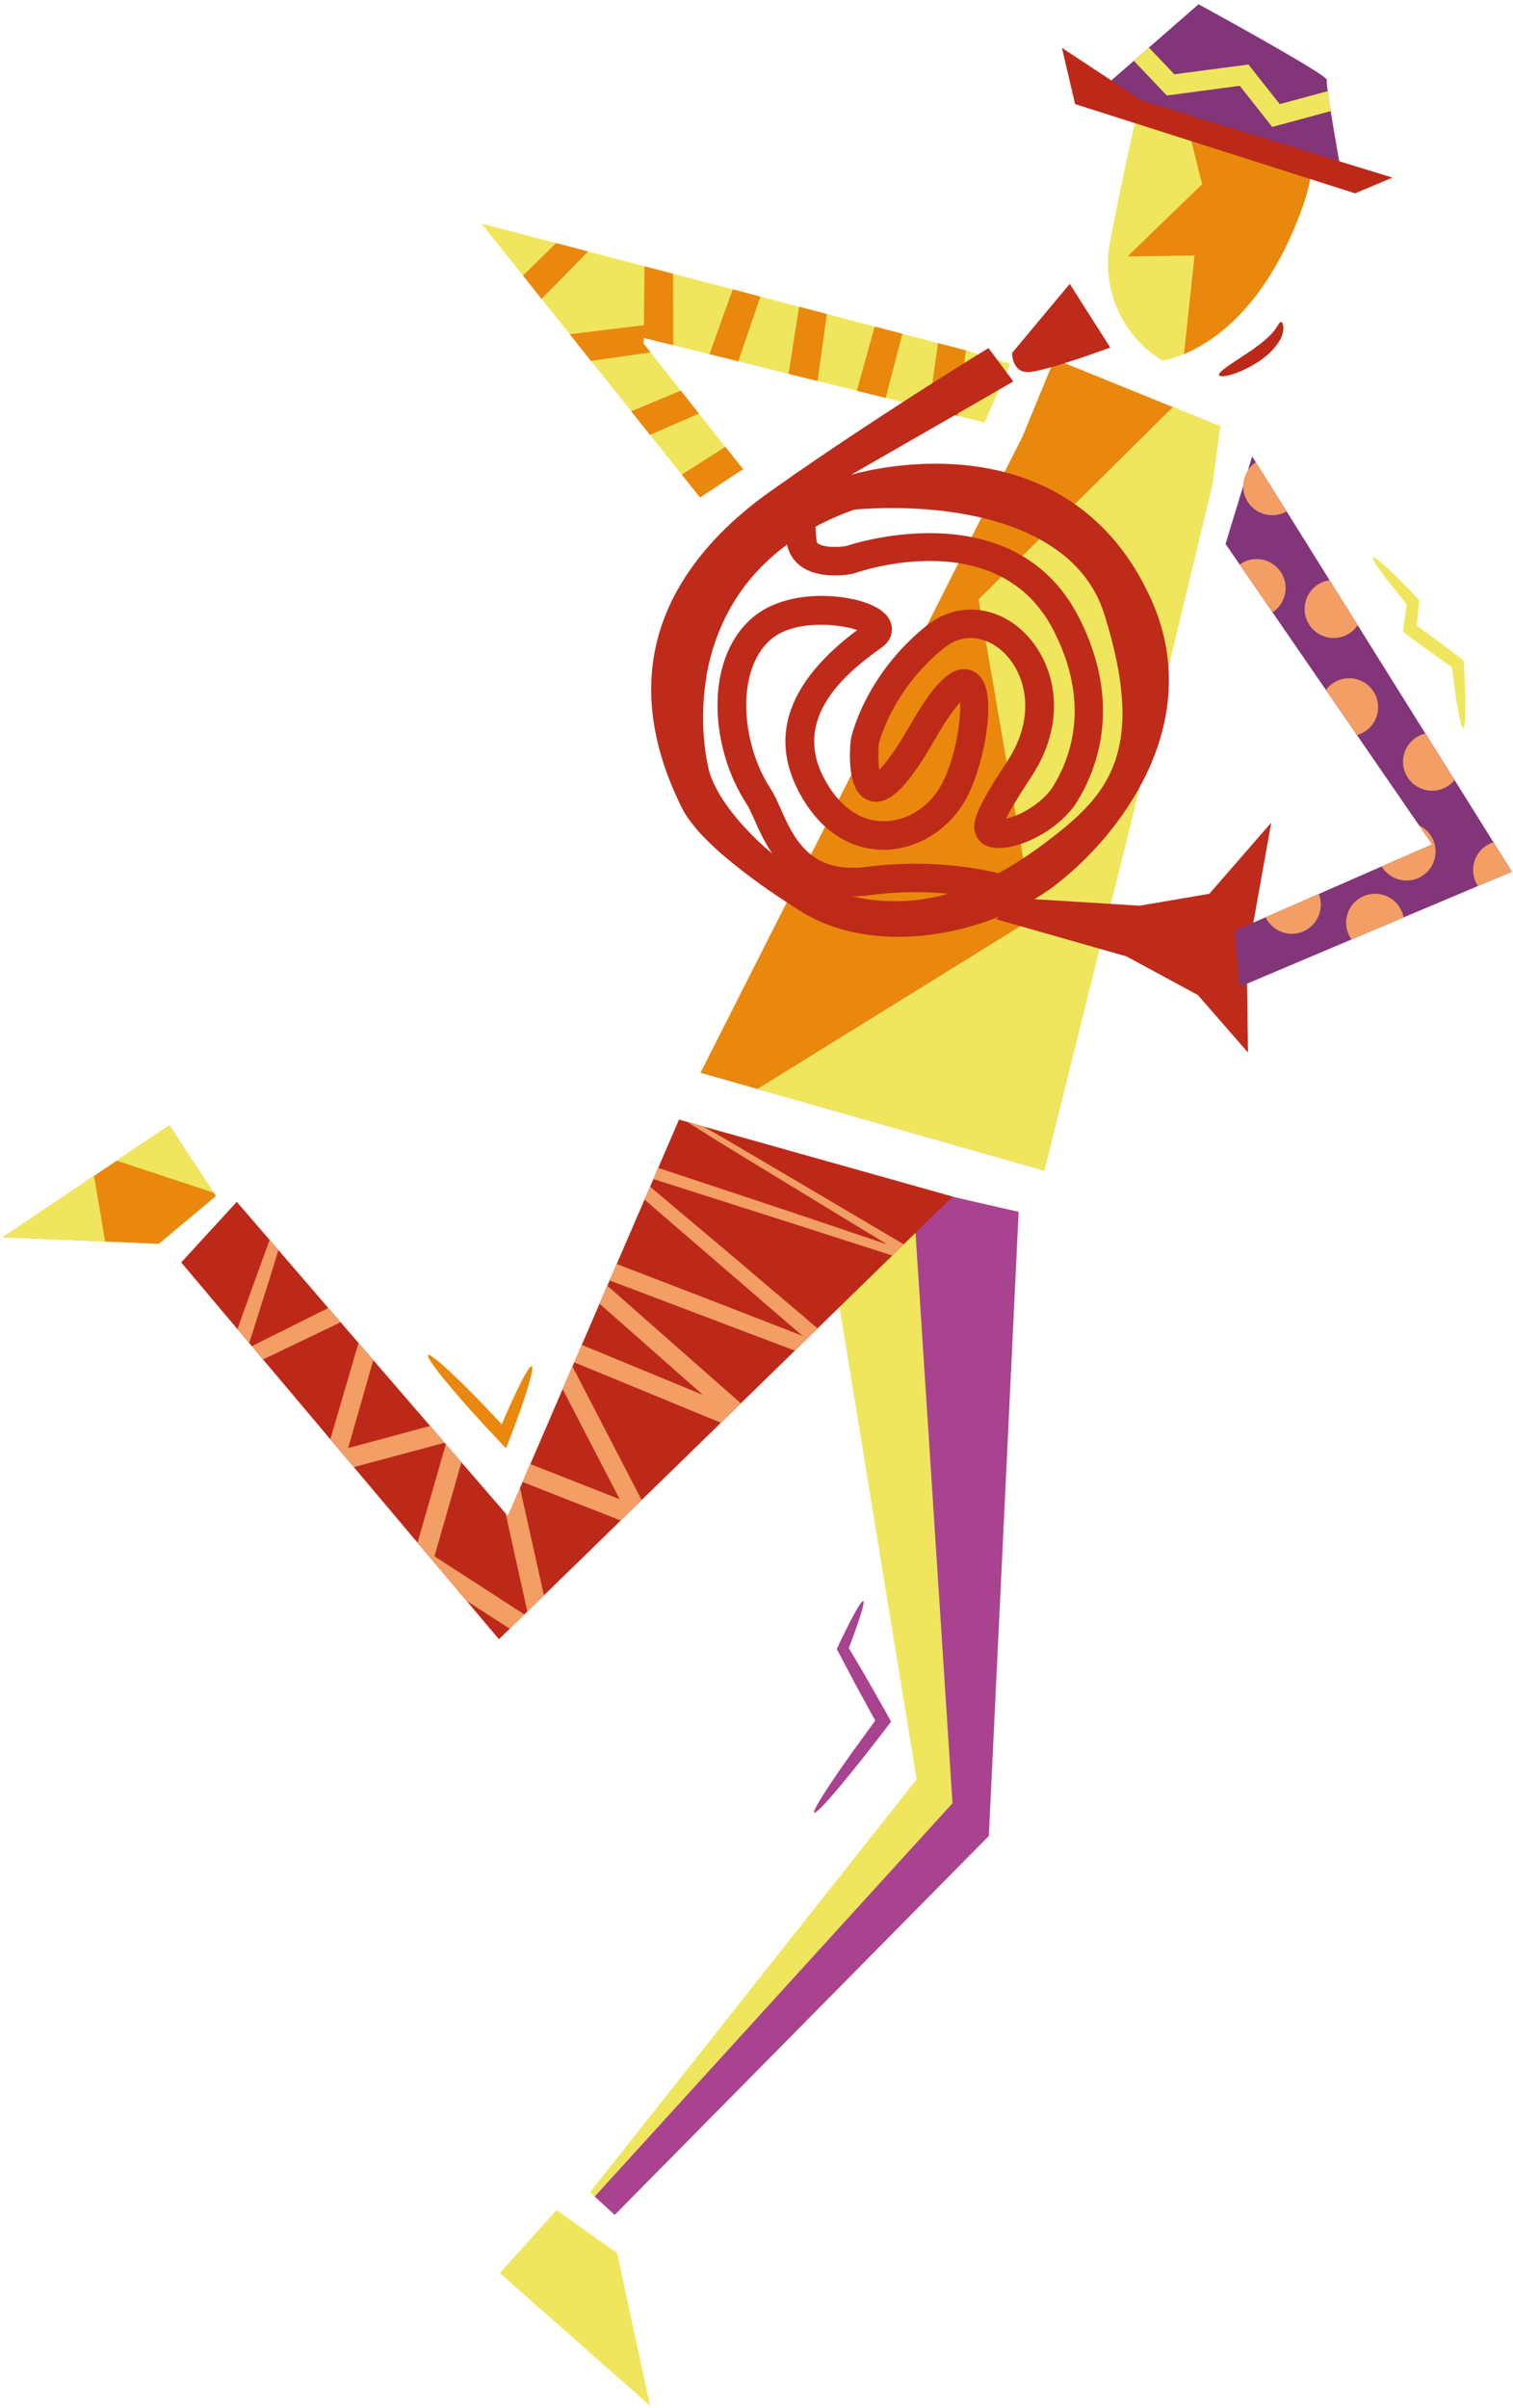 <svg xmlns="http://www.w3.org/2000/svg" width="259" height="412" viewBox="0 0 259 412" fill="none"><path d="M119.91 183.561L129.66 186.331L178.75 200.281L193.34 141.741L207.48 83.061L208.86 72.941L200.77 69.651L180.5 61.431L175.04 74.691L119.91 183.561Z" fill="#E9880D"></path><path d="M129.66 186.331L178.75 200.281L193.34 141.74L207.48 83.061L208.86 72.94L200.77 69.65L167.52 102.561L176.92 157.081L129.66 186.331Z" fill="#F0E65E"></path><path d="M156.91 304.45L101 375.1L101.8 375.84L105.23 378.97L169.27 314.14L174.37 207.35L156.22 203.21L139.76 199.45L156.91 304.45Z" fill="#F0E65E"></path><path d="M163.05 308.541L101.8 375.841L105.23 378.971L169.27 314.141L174.37 207.351L156.22 203.211L163.05 308.541Z" fill="#A94390"></path><path d="M195.74 15.321C194 21.421 191.72 32.521 190.02 41.361C188.47 49.331 192.02 57.421 198.93 61.691C198.93 61.691 200.39 61.531 202.68 60.581C207.78 58.461 217.03 52.351 223.11 35.031C230.16 14.971 210.36 7.171 200.6 10.671C198.18 11.541 196.38 13.081 195.73 15.321H195.74Z" fill="#F0E65E"></path><path d="M31.02 216.01L40.66 227.44L42.66 229.811L43.12 230.341L45.03 232.611L56.54 246.26L60.56 251.021L71.47 263.96L79.87 273.91L85.41 280.48L87.26 278.68L89.76 276.25L90.27 275.75L93.11 272.98L106.26 260.16L109.83 256.67L123.4 243.45L126.82 240.111L136.07 231.101L139.96 227.291L152.76 214.821L154.72 212.9L163.09 204.74L120.41 192.74L117.71 191.98L116.24 191.561L112.68 199.811L111.85 201.74L111.29 203.051L110.33 205.26L105.57 216.281L104.36 219.091L103.96 219.99L102.63 223.061L99.59 230.121L98.3 233.111L97.99 233.811L96.31 237.69L90.78 250.51L89.45 253.571L89.02 254.601L86.94 259.41L86.55 258.95L78.99 250.21L76.32 247.111L76.1 246.851L73.63 243.99L63.9 232.72L61.37 229.781L58.31 226.24L56.2 223.801L47.66 213.89L46.16 212.16L40.53 205.64L31.02 216.01Z" fill="#BD2918"></path><path d="M250.49 124.551C250.73 124.531 250.85 123.38 250.86 121.42C250.86 120.44 250.85 119.27 250.8 117.93C250.77 117.25 250.74 116.551 250.71 115.811C250.69 115.441 250.67 115.06 250.65 114.67C250.61 114.12 250.58 113.571 250.54 113.011C249.56 112.261 248.54 111.49 247.48 110.69C246.54 109.99 245.57 109.271 244.58 108.541C244.14 108.221 243.71 107.911 243.28 107.591L242.64 107.13C242.48 107.02 242.57 107.081 242.54 107.061C242.69 105.541 242.82 104.08 242.96 102.71C242.59 102.32 242.23 101.931 241.88 101.561C241.63 101.301 241.38 101.041 241.14 100.791C240.66 100.301 240.19 99.83 239.75 99.38C238.87 98.5 238.08 97.741 237.41 97.121C236.07 95.891 235.22 95.25 235.05 95.4C234.88 95.55 235.42 96.471 236.49 97.941C237.03 98.671 237.69 99.541 238.47 100.521C239.19 101.401 239.97 102.36 240.81 103.4C240.81 103.43 240.8 103.411 240.79 103.471L240.71 104.011C240.66 104.381 240.61 104.751 240.55 105.121C240.42 106.091 240.3 107.081 240.16 108.101C241.16 108.841 242.19 109.6 243.24 110.38C244.24 111.1 245.22 111.811 246.17 112.501C246.65 112.841 247.11 113.171 247.57 113.491C247.97 113.771 248.68 114.27 248.54 114.15C248.72 115.56 248.9 116.881 249.05 118.101C249.24 119.431 249.42 120.591 249.59 121.551C249.94 123.471 250.26 124.591 250.49 124.561V124.551Z" fill="#F0E65E"></path><path d="M219.28 55.09C218.93 55.12 218.73 55.86 218 56.73C217.28 57.62 216.01 58.7 214.44 59.8C211.27 61.97 208.44 63.59 208.69 64.19C208.91 64.76 212.25 64.05 215.75 61.67C217.47 60.46 218.87 58.95 219.42 57.51C219.99 56.04 219.55 55.03 219.28 55.09Z" fill="#BD2918"></path><path d="M73.28 231.85C72.82 232.28 77.31 237.85 83.32 244.3C83.78 244.8 84.24 245.28 84.7 245.77C85.06 246.16 85.43 246.54 85.79 246.93L86.32 247.5L86.58 247.78C86.66 247.85 86.69 247.59 86.74 247.51C87.11 246.55 87.48 245.61 87.84 244.68C88.03 244.18 88.21 243.69 88.39 243.2C89.05 241.4 89.61 239.76 90.05 238.38C90.93 235.62 91.32 233.87 91.02 233.77C90.72 233.67 89.79 235.24 88.53 237.84C87.9 239.14 87.19 240.7 86.43 242.45C86.25 242.86 86.07 243.27 85.89 243.7C85.87 243.71 85.86 243.71 85.86 243.71C85.86 243.7 85.85 243.68 85.85 243.68C85.85 243.68 85.86 243.69 85.84 243.66L85.56 243.36L85 242.76C78.99 236.31 73.75 231.43 73.29 231.86L73.28 231.85Z" fill="#E9880D"></path><path d="M139.39 310.151C139.63 310.331 141.15 308.771 143.43 306.071C144.57 304.721 145.91 303.091 147.37 301.241C148.1 300.311 148.87 299.341 149.66 298.331C150.59 297.121 151.55 295.861 152.54 294.571C152.15 293.861 151.75 293.151 151.35 292.431C150.2 290.411 149.09 288.471 148.05 286.631C147.52 285.731 147.01 284.861 146.51 284.021C146.26 283.611 146.02 283.201 145.78 282.801L145.43 282.211C145.32 282.031 145.35 282.111 145.31 282.041L145.33 281.951L145.48 281.541C145.59 281.241 145.7 280.951 145.81 280.661C146.02 280.091 146.21 279.551 146.4 279.041C146.76 278.021 147.07 277.131 147.3 276.391C147.76 274.911 147.94 274.041 147.77 273.961C147.59 273.891 147.09 274.621 146.33 275.971C145.95 276.651 145.52 277.481 145.03 278.451C144.79 278.941 144.53 279.461 144.26 280.001C144.13 280.281 143.99 280.561 143.85 280.851C143.65 281.281 143.45 281.711 143.25 282.161C144.14 283.861 145.12 285.721 146.16 287.701C147.17 289.551 148.25 291.511 149.36 293.551L149.78 294.301C149.88 294.491 149.81 294.351 149.83 294.391C148.38 296.391 147 298.281 145.74 300.021C144.37 301.941 143.17 303.671 142.19 305.151C140.23 308.091 139.15 309.981 139.39 310.161V310.151Z" fill="#A94390"></path><path d="M101.16 61.751L108.05 70.361L116.55 66.841L114.36 64.101L111.36 60.31L110.17 60.48L101.16 61.751Z" fill="#F0E65E"></path><path d="M108.04 70.37L111.26 74.409L116.71 81.21L119.83 85.12L127.2 80.279L124.16 76.46L119.65 70.769L116.55 66.85L108.04 70.37Z" fill="#F0E65E"></path><path d="M82.41 38.25L89.53 47.16L92.71 51.15L97.53 57.19L101.16 61.75L110.17 60.48L111.36 60.31L110.19 58.83L109.17 57.55L110.2 57.8L113.73 58.69L115.26 59.07L121.44 60.6L126.38 61.82L134.99 63.98L139.95 65.2L146.67 66.86L151.62 68.1L158.99 69.92L163.97 71.16L168.56 72.3L172.93 62.24L165.35 59.95L160.57 58.71L154.47 57.11L149.73 55.88L141.55 53.73L136.79 52.48L130.17 50.75L125.44 49.51L115.21 46.83L110.33 45.56L100.67 43.03L95.18 41.59L82.41 38.25Z" fill="#F0E65E"></path><path d="M160.57 58.71L158.99 69.92L163.97 71.16L165.35 59.95L160.57 58.71Z" fill="#E9880D"></path><path d="M149.73 55.88L146.67 66.86L151.62 68.1L154.47 57.11L149.73 55.88Z" fill="#E9880D"></path><path d="M136.79 52.48L134.99 63.98L139.95 65.2L141.55 53.73L136.79 52.48Z" fill="#E9880D"></path><path d="M125.44 49.51L121.44 60.6L126.38 61.82L130.17 50.75L125.44 49.51Z" fill="#E9880D"></path><path d="M110.19 58.83L110.17 60.48L111.36 60.31L110.19 58.83Z" fill="#F0E65E"></path><path d="M110.33 45.56L110.22 55.64L110.2 57.8L113.73 58.69L115.26 59.071L115.21 46.831L110.33 45.56Z" fill="#E9880D"></path><path d="M116.71 81.21L119.83 85.12L127.2 80.28L124.16 76.46L116.71 81.21Z" fill="#E9880D"></path><path d="M108.05 70.36L111.27 74.41L119.64 70.77L116.55 66.84L108.05 70.36Z" fill="#E9880D"></path><path d="M97.53 57.19L101.16 61.75L110.17 60.48L111.36 60.31L110.19 58.83L110.2 57.8L113.73 58.69L112.37 55.37L110.22 55.64L97.53 57.19Z" fill="#E9880D"></path><path d="M89.53 47.16L92.71 51.15L100.67 43.03L95.18 41.59L89.53 47.16Z" fill="#E9880D"></path><path d="M0.48 211.691L17.99 212.431L27.19 212.831L36.96 204.651L36.57 204.071L28.99 192.551L19.97 198.601L16.1 201.201L0.48 211.691Z" fill="#E9880D"></path><path d="M85.57 388.92L91.29 393.99L93.66 396.081L99.98 401.65L102.36 403.76L111.29 411.65L110.13 406.281L108.98 401.021L106.49 389.4L105.64 385.521L104.97 385.041L98.23 380.26L95.92 378.621L95.27 378.15L90.17 383.821L88.36 385.831L85.57 388.92Z" fill="#F0E65E"></path><path d="M111.85 201.74C121.66 204.87 129.15 207.25 136.14 209.49C141.91 211.34 147.46 213.12 152.75 214.83L154.71 212.91C142.72 205.84 132.96 200.07 125.76 195.84C123.74 194.66 121.95 193.62 120.4 192.76L117.69 192C120.07 193.52 123.33 195.55 127.34 198C133.58 201.79 142.02 206.93 151.88 212.93C146.88 211.25 141.5 209.43 135.85 207.52C128.77 205.16 121.35 202.71 112.66 199.83L111.83 201.76L111.85 201.74Z" fill="#F39E64"></path><path d="M104.36 219.09C115.42 223.27 126.03 227.29 136.07 231.1L139.96 227.29C134.25 222.45 128.81 217.84 123.62 213.43C119.25 209.76 115.16 206.33 111.28 203.04L110.32 205.25C118.52 212.31 127.44 220.02 137.43 228.62C137.13 228.48 136.81 228.36 136.49 228.23L136.06 228.05C135.21 227.73 134.37 227.39 133.52 227.07C129.51 225.51 125.39 223.91 121.2 222.29C116.08 220.32 110.87 218.32 105.56 216.27L104.35 219.08L104.36 219.09Z" fill="#F39E64"></path><path d="M98.3 233.11C104 235.44 109.78 237.82 115.61 240.23C118.21 241.3 120.82 242.37 123.4 243.44L126.81 240.11C121.93 235.8 117.11 231.56 112.34 227.37C109.52 224.89 106.72 222.43 103.96 219.99L102.62 223.06C108.39 228.14 114.3 233.35 120.3 238.67C119.17 238.2 118 237.72 116.83 237.23C111.04 234.84 105.29 232.48 99.59 230.11L98.3 233.11Z" fill="#F39E64"></path><path d="M89.45 253.57C94.97 255.75 100.57 257.93 106.26 260.16L109.83 256.66C105.95 249.16 102.01 241.54 97.99 233.8L96.31 237.68C99.61 244.04 102.87 250.33 106.07 256.52C100.9 254.48 95.81 252.48 90.78 250.51L89.45 253.57Z" fill="#F39E64"></path><path d="M86.55 258.949C87.8 264.639 89.05 270.24 90.27 275.75L93.11 272.979C91.77 266.949 90.4 260.82 89.02 254.6L86.94 259.409L86.55 258.949Z" fill="#F39E64"></path><path d="M76.32 247.11C74.75 252.56 73.13 258.18 71.47 263.96L79.87 273.91C82.32 275.49 84.79 277.08 87.26 278.68L89.76 276.25C84.5 272.82 79.36 269.51 74.37 266.29C75.95 260.82 77.48 255.45 78.98 250.21L76.32 247.11Z" fill="#F39E64"></path><path d="M61.37 229.78C59.83 235.01 58.23 240.5 56.55 246.26L60.57 251.02C65.59 249.69 70.77 248.3 76.11 246.86L73.64 243.99C68.82 245.28 64.15 246.55 59.6 247.77C61.09 242.56 62.52 237.55 63.9 232.72L61.37 229.78Z" fill="#F39E64"></path><path d="M43.12 230.34L45.03 232.61C49.16 230.64 53.59 228.51 58.31 226.24L56.2 223.8L51.3 226.24C49.18 227.3 47.11 228.34 45.12 229.32C44.64 229.57 44.14 229.82 43.66 230.06L43.11 230.35L43.12 230.34Z" fill="#F39E64"></path><path d="M40.66 227.44L42.66 229.81C43 228.75 43.33 227.7 43.66 226.68C44.36 224.42 45.04 222.3 45.66 220.33C46.41 217.98 47.08 215.84 47.65 213.9L46.15 212.17C45.36 214.32 44.45 216.8 43.45 219.59C42.74 221.54 42 223.64 41.2 225.86C41.03 226.38 40.83 226.91 40.65 227.45L40.66 227.44Z" fill="#F39E64"></path><path d="M19.97 198.601L36.57 204.071L28.99 192.551L19.97 198.601Z" fill="#F0E65E"></path><path d="M0.48 211.69L17.99 212.43L16.1 201.2L0.48 211.69Z" fill="#F0E65E"></path><path d="M95.92 378.621L91.29 393.991L93.66 396.081L98.23 380.261L95.92 378.621Z" fill="#F0E65E"></path><path d="M104.97 385.041L99.98 401.651L102.36 403.761L106.49 389.401L105.64 385.521L104.97 385.041Z" fill="#F0E65E"></path><path d="M205.79 31.511L193.01 43.881L204.49 43.721L202.68 60.581C207.78 58.461 217.03 52.351 223.11 35.031C230.16 14.971 210.36 7.171 200.6 10.671L205.78 31.511H205.79Z" fill="#E9880D"></path><path d="M188.17 15.56L229.53 29.121C229.53 29.121 228.5 23.471 227.79 19C227.58 17.701 227.4 16.501 227.28 15.581C227.14 14.561 227.08 13.85 227.14 13.69C227.42 12.86 205.17 0.73 205.17 0.73L196.67 8.14L194.09 10.4L188.17 15.571V15.56Z" fill="#833579"></path><path d="M231.97 33.081L184.04 17.811L181.78 8.19L195.48 17.221L238.36 30.39L231.97 33.081Z" fill="#BD2918"></path><path d="M194.09 10.401L199.74 16.341L212.23 14.681L217.78 21.721L227.79 19.011C227.58 17.711 227.4 16.511 227.28 15.591L219.07 17.821L213.72 11.041L201.03 12.711L196.67 8.141L194.09 10.401Z" fill="#F0E65E"></path><g opacity="0.99"><path d="M190.06 59.47L183.12 48.57L173.25 60.4C173.25 60.4 173.22 63.66 175.93 63.67C178.64 63.68 190.06 59.47 190.06 59.47Z" fill="#BD2918"></path><path d="M177.05 153.871L177.09 153.851C178.77 152.831 180.35 151.761 181.81 150.531C193.3 141.131 206.16 122.451 196.96 102.341C194.77 97.571 192.13 93.751 189.19 90.721C172.44 73.291 146.5 81.011 145.7 81.241L168.61 68.071L173.46 65.261L169.21 59.551C169.21 59.551 154.98 68.261 140.45 78.121L140.41 78.141C140.41 78.141 140.35 78.191 140.31 78.231H140.28C137.42 80.181 134.59 82.141 131.83 84.101C125.58 88.531 120.24 93.801 116.6 99.861C110.39 110.171 109.13 122.891 116.68 138.141C117.24 139.291 118.07 140.471 119.06 141.641V141.671C120.76 143.661 122.97 145.721 125.3 147.591C129.66 151.181 134.47 154.291 137.11 155.941C146.51 161.841 159.88 161.351 170.97 156.851L171.01 156.831C172.5 156.221 173.97 155.541 175.35 154.821C175.92 154.521 176.49 154.191 177.05 153.871ZM162.33 152.921H162.3C158.07 154.121 153.59 154.551 148.74 153.901C147.84 153.771 146.93 153.601 146.03 153.371C146 153.381 146 153.371 146 153.371C141.01 152.111 136.16 149.291 132.12 145.961H132.09C130.55 144.701 129.13 143.341 127.87 141.991C124.43 138.361 122.04 134.591 121.33 131.691C121.28 131.461 121.23 131.201 121.17 130.941C120.48 127.761 119.86 122.071 120.95 115.691V115.661C120.95 115.661 120.95 115.631 120.94 115.611V115.581V115.551C122.3 108.021 126 99.611 134.73 93.181C135.5 92.621 136.29 92.071 137.14 91.541H137.17C139.76 89.891 142.74 88.451 146.18 87.211C146.18 87.211 168.12 84.781 180.98 94.171C184.65 96.791 187.58 100.381 189.09 105.241C195.92 127.231 190.42 135.051 181.4 142.281C178.15 144.891 174.66 147.391 170.94 149.381H170.91C168.2 150.861 165.36 152.071 162.37 152.901H162.34V152.911L162.33 152.921Z" fill="#BD2918"></path><path d="M172.42 154.89L174.07 150.31C173.63 150.15 163.08 146.42 148.38 148.32C138.6 149.59 135.82 143.31 133.58 138.26C133 136.96 132.5 135.85 131.91 134.95C126.94 127.41 125.84 114.96 131.79 109.56C135.76 105.96 143.55 106.7 146.74 107.81C135.15 116.47 131.74 125.65 136.57 135.13C140.98 143.8 147.35 145.28 150.75 145.4C156.35 145.6 161.94 142.42 165.01 137.32C168.25 131.93 170.5 120.42 168.29 116.49C167.59 115.24 166.42 114.5 165.09 114.49C162.4 114.49 159.73 117.23 155.86 123.97C153.12 128.74 151.44 130.8 150.52 131.69C150.35 130.57 150.3 128.84 150.44 127.28C150.71 126.22 153.05 117.74 161.65 110.84C165.29 107.93 169.17 109.24 171.6 111.44C175.57 115.04 177.53 122.43 172.5 130.15C167.29 138.12 165.89 140.97 167.29 143.33C168.06 144.63 169.5 145.22 171.53 145.08C176.12 144.76 181.89 141.21 184.39 137.15C187.74 131.73 192.22 120.43 184.72 105.7C173.93 84.53 147.43 92.57 144.83 93.43C143.36 93.68 140.87 93.71 139.9 92.9C139.76 92.79 139.59 90.86 139.59 89.93L134.57 91.53C134.55 94.22 135.76 95.8 136.8 96.66C139.98 99.29 145.33 98.31 145.93 98.18L146.27 98.09C147.27 97.73 171.03 89.59 180.38 107.92C186.47 119.88 183.68 129.03 180.25 134.59C178.74 137.03 175.14 139.44 172.21 140.08C173.28 137.9 175.66 134.24 176.6 132.82C183.21 122.71 180.35 112.77 174.9 107.83C170.06 103.43 163.52 103.12 158.63 107.04C148.06 115.52 145.76 125.95 145.67 126.38L145.63 126.65C145.3 130.03 145.28 135.88 148.84 137C152 138 155.16 135.02 160.12 126.38C162.15 122.85 163.53 121.07 164.35 120.18C164.58 123.35 163.38 130.6 160.86 134.79C158.74 138.33 154.96 140.56 151.18 140.52C151.1 140.52 151.02 140.52 150.94 140.52C146.91 140.38 143.35 137.67 140.93 132.91C135.88 122.97 144.19 115.54 150.89 110.82C152.75 109.5 152.74 107.88 152.66 107.24C152.42 105.51 151 104.16 148.42 103.21C143.43 101.38 133.95 101.01 128.52 105.94C120.44 113.25 121.64 128.23 127.85 137.63C128.23 138.2 128.66 139.19 129.13 140.24C131.41 145.36 135.64 154.88 149.02 153.15C162.49 151.4 172.33 154.85 172.43 154.89H172.42Z" fill="#BD2918"></path><path d="M174.51 153.7L195.09 154.97L207.02 152.93L217.62 140.75L213.42 164.2L213.63 180.09L205.06 170.26L192.83 163.64L170.49 157.28L174.51 153.7Z" fill="#BD2918"></path></g><path d="M211.38 88.76L212.05 87.18L214.59 81.17L215.9 78.101" fill="#F0E65E"></path><path d="M209.79 93.081L212.22 96.601L217.83 104.771L226.98 118.061L232.28 125.771L242.92 141.221L245.15 144.481L236.51 148.251L225.75 152.961L216.64 156.951L211.4 159.231L212.17 168.861L231.34 160.751L240.28 156.971L253 151.601L258.81 149.151L255.66 144.121L249 133.461L244.02 125.511H244L232.42 106.981L227.61 99.291L220.25 87.501L214.96 79.081L214.34 78.091L213.64 80.441L212.82 83.141L209.79 93.081Z" fill="#833579"></path><path d="M216.64 156.951C217.25 158.201 218.37 159.201 219.83 159.601C222.48 160.321 225.2 158.761 225.92 156.111C226.21 155.041 226.14 153.941 225.76 152.961L216.65 156.951H216.64Z" fill="#F39E64"></path><path d="M230.61 156.581C230.2 158.071 230.53 159.571 231.34 160.751L240.28 156.981C239.93 155.171 238.59 153.611 236.69 153.101C234.04 152.381 231.32 153.941 230.6 156.591L230.61 156.581Z" fill="#F39E64"></path><path d="M236.51 148.251C237.15 149.311 238.19 150.141 239.48 150.491C242.13 151.211 244.85 149.651 245.57 147.001C246.21 144.641 245.05 142.221 242.91 141.221L245.15 144.481L236.51 148.251Z" fill="#F39E64"></path><path d="M252.35 147.541C251.96 148.971 252.23 150.441 253 151.601L258.81 149.141L255.66 144.121C254.1 144.591 252.81 145.841 252.34 147.541H252.35Z" fill="#F39E64"></path><path d="M240.35 129.031C239.63 131.681 241.19 134.401 243.84 135.121C245.8 135.651 247.79 134.941 249 133.461L244.02 125.511H244C242.29 125.911 240.85 127.211 240.35 129.031Z" fill="#F39E64"></path><path d="M226.98 118.061C228.13 116.461 230.23 115.671 232.25 116.221C234.9 116.941 236.46 119.661 235.74 122.311C235.26 124.071 233.9 125.341 232.28 125.771L226.98 118.061Z" fill="#F39E64"></path><path d="M223.5 102.901C222.78 105.551 224.34 108.271 226.99 108.991C229.09 109.561 231.26 108.701 232.42 106.971L227.61 99.281C225.7 99.541 224.04 100.911 223.5 102.891V102.901Z" fill="#F39E64"></path><path d="M212.22 96.6L217.83 104.76C218.83 104.12 219.57 103.13 219.9 101.92C220.62 99.27 219.06 96.55 216.41 95.831C214.89 95.421 213.37 95.74 212.21 96.6H212.22Z" fill="#F39E64"></path><path d="M212.99 81.891C212.87 82.311 212.83 82.731 212.82 83.151C212.78 85.351 214.25 87.381 216.47 87.981C217.78 88.341 219.14 88.121 220.24 87.511L214.96 79.091C214.45 79.451 213.98 79.911 213.64 80.441C213.35 80.881 213.13 81.361 212.99 81.891Z" fill="#F39E64"></path></svg>
